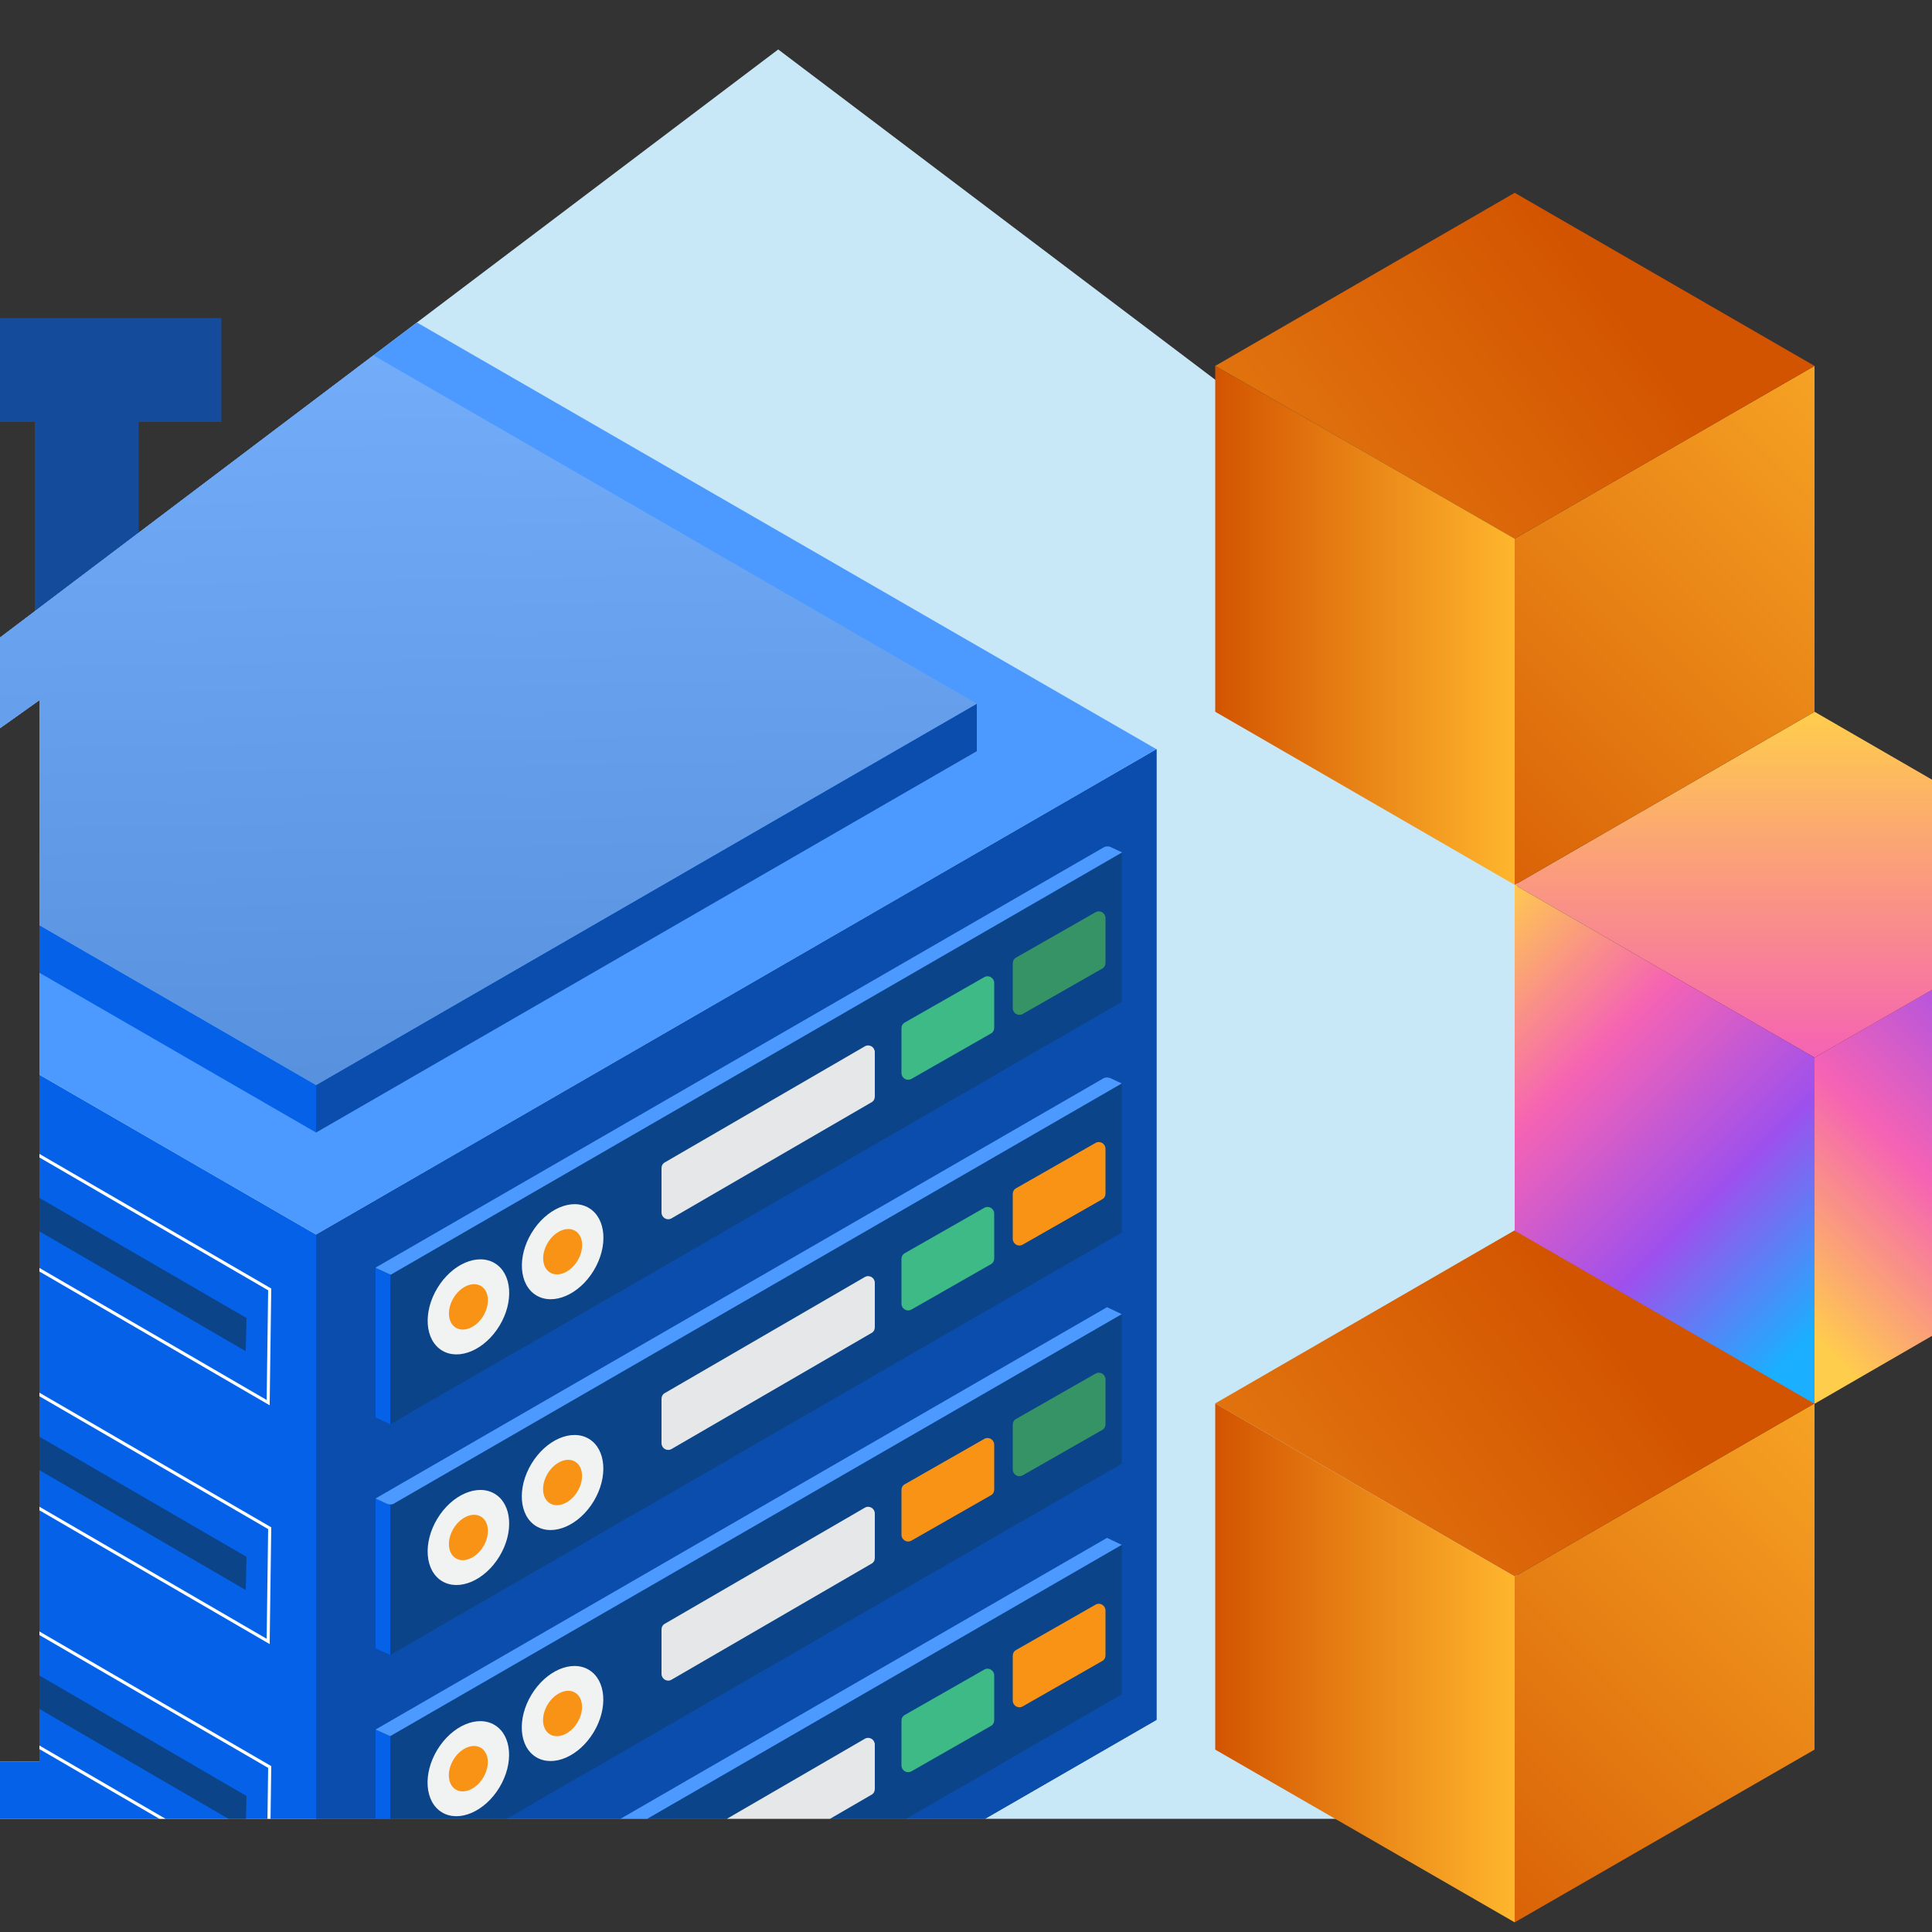<?xml version="1.0" encoding="UTF-8"?>
<svg id="Layer_1" data-name="Layer 1" xmlns="http://www.w3.org/2000/svg" xmlns:xlink="http://www.w3.org/1999/xlink" viewBox="0 0 50 50">
  <rect x="0" y="0" width="50" height="50" fill="#333333" stroke="none"/>
  <defs>
    <style>
      .cls-1, .cls-2 {
        fill: none;
      }

      .cls-3 {
        clip-path: url(#clippath);
      }

      .cls-4 {
        fill: url(#linear-gradient);
        isolation: isolate;
        opacity: .25;
      }

      .cls-5 {
        fill: #f99316;
      }

      .cls-6 {
        fill: #e6e7e8;
      }

      .cls-7 {
        fill: #f1f2f2;
      }

      .cls-8 {
        fill: #c9e8f7;
      }

      .cls-9 {
        fill: #0b4489;
      }

      .cls-10 {
        fill: #0b4dad;
      }

      .cls-11 {
        fill: #0562e8;
      }

      .cls-12 {
        fill: #154b9b;
      }

      .cls-13 {
        fill: #359366;
      }

      .cls-14 {
        fill: #3dba85;
      }

      .cls-15 {
        fill: #4c9aff;
      }

      .cls-16 {
        fill: url(#linear-gradient-8);
      }

      .cls-17 {
        fill: url(#linear-gradient-9);
      }

      .cls-18 {
        fill: url(#linear-gradient-3);
      }

      .cls-19 {
        fill: url(#linear-gradient-4);
      }

      .cls-20 {
        fill: url(#linear-gradient-2);
      }

      .cls-21 {
        fill: url(#linear-gradient-6);
      }

      .cls-22 {
        fill: url(#linear-gradient-7);
      }

      .cls-23 {
        fill: url(#linear-gradient-5);
      }

      .cls-24 {
        fill: url(#linear-gradient-10);
      }

      .cls-2 {
        stroke: #fff;
        stroke-miterlimit: 10;
        stroke-width: .08px;
      }
    </style>
    <clipPath id="clippath">
      <polygon class="cls-1" points="39.26 18.12 39.26 45.59 41.6 45.58 41.6 47.07 -1.32 47.07 -1.32 45.58 1.02 45.59 1.02 18.12 -1.78 20.11 -3.03 18.79 20.14 1.28 43.31 18.79 42.06 20.11 39.26 18.12"/>
    </clipPath>
    <linearGradient id="linear-gradient" x1="7.95" y1="-2661.75" x2="8.75" y2="-2706.02" gradientTransform="translate(0 -2656.59) scale(1 -1)" gradientUnits="userSpaceOnUse">
      <stop offset="0" stop-color="#fff"/>
      <stop offset="1" stop-color="#000"/>
    </linearGradient>
    <linearGradient id="linear-gradient-2" x1="-198.64" y1="-17.35" x2="-182.32" y2="-33.67" gradientTransform="translate(234 68.1)" gradientUnits="userSpaceOnUse">
      <stop offset="0" stop-color="#d35400"/>
      <stop offset="1" stop-color="#ffb62d"/>
    </linearGradient>
    <linearGradient id="linear-gradient-3" x1="-192.38" y1="-33.63" x2="-215.63" y2="-15.88" xlink:href="#linear-gradient-2"/>
    <linearGradient id="linear-gradient-4" x1="-202.55" y1="-25.06" x2="-194.8" y2="-25.06" xlink:href="#linear-gradient-2"/>
    <linearGradient id="linear-gradient-5" x1="-187.62" y1="-34.04" x2="-177.26" y2="-44.39" gradientTransform="translate(234 68.1)" gradientUnits="userSpaceOnUse">
      <stop offset="0" stop-color="#ffcd4c"/>
      <stop offset=".34" stop-color="#f563b4"/>
      <stop offset=".68" stop-color="#9e50ed"/>
      <stop offset=".99" stop-color="#1aafff"/>
    </linearGradient>
    <linearGradient id="linear-gradient-6" x1="-187.05" y1="-49.64" x2="-187.05" y2="-23.49" xlink:href="#linear-gradient-5"/>
    <linearGradient id="linear-gradient-7" x1="-196.35" y1="-43.91" x2="-186.45" y2="-34.02" xlink:href="#linear-gradient-5"/>
    <linearGradient id="linear-gradient-8" x1="-198.64" y1="-44.2" x2="-182.32" y2="-60.52" xlink:href="#linear-gradient-2"/>
    <linearGradient id="linear-gradient-9" x1="-192.38" y1="-60.48" x2="-215.63" y2="-42.74" xlink:href="#linear-gradient-2"/>
    <linearGradient id="linear-gradient-10" x1="-202.55" y1="-51.92" x2="-194.8" y2="-51.92" xlink:href="#linear-gradient-2"/>
  </defs>
  <g id="Layer_1-2" data-name="Layer 1">
    <g>
      <g>
        <g>
          <polygon class="cls-12" points="5.73 8.23 5.73 10.92 3.59 10.92 3.59 17.8 .9 17.8 .9 10.92 -1.23 10.92 -1.23 8.23 5.73 8.23"/>
          <polygon class="cls-8" points="39.26 18.12 39.26 45.59 41.6 45.58 41.6 47.07 -1.32 47.07 -1.32 45.58 1.02 45.59 1.02 18.12 -1.78 20.11 -3.03 18.79 20.14 1.28 43.31 18.79 42.06 20.11 39.26 18.12"/>
        </g>
        <g class="cls-3">
          <g>
            <polygon class="cls-11" points="8.18 57.06 -13.56 44.51 -13.56 19.39 8.18 31.95 8.18 57.06"/>
            <polygon class="cls-10" points="8.18 57.06 29.93 44.51 29.93 19.39 8.18 31.95 8.18 57.06"/>
            <polygon class="cls-10" points="8.18 57.06 29.93 44.51 29.93 19.39 8.18 31.95 8.18 57.06"/>
            <polygon class="cls-15" points="8.18 31.95 29.93 19.39 8.18 6.84 -13.56 19.39 8.18 31.95"/>
            <g>
              <polygon class="cls-11" points="8.18 29.31 -8.91 19.44 -8.91 18.21 8.18 28.08 8.18 29.31"/>
              <polygon class="cls-10" points="8.18 29.31 25.28 19.44 25.28 18.21 8.18 28.08 8.18 29.31"/>
              <polygon class="cls-15" points="8.18 28.08 25.28 18.21 8.18 8.34 -8.91 18.21 8.18 28.08"/>
              <polygon class="cls-4" points="8.18 28.08 25.28 18.21 8.18 8.34 -8.91 18.21 8.18 28.08"/>
            </g>
            <g>
              <polygon class="cls-2" points="6.94 36.3 -12.8 24.83 -12.77 21.9 6.98 33.37 6.94 36.3"/>
              <polygon class="cls-9" points="6.36 34.97 .68 31.67 .69 30.81 6.38 34.11 6.36 34.97"/>
            </g>
            <g>
              <polygon class="cls-2" points="6.94 42.48 -12.8 31.01 -12.77 28.08 6.98 39.55 6.94 42.48"/>
              <polygon class="cls-9" points="6.36 41.15 .68 37.85 .69 36.99 6.38 40.29 6.36 41.15"/>
            </g>
            <g>
              <polygon class="cls-2" points="6.94 48.66 -12.8 37.19 -12.77 34.26 6.98 45.73 6.94 48.66"/>
              <polygon class="cls-9" points="6.36 47.33 .68 44.03 .69 43.17 6.38 46.48 6.36 47.33"/>
            </g>
            <g>
              <polygon class="cls-2" points="6.94 54.84 -12.8 43.38 -12.77 40.45 6.98 51.92 6.94 54.84"/>
              <polygon class="cls-9" points="6.36 53.52 .68 50.21 .69 49.36 6.38 52.66 6.36 53.52"/>
            </g>
            <g>
              <polygon class="cls-9" points="10.1 36.86 29.03 25.93 29.03 22.06 10.1 32.99 10.1 36.86"/>
              <path class="cls-6" d="M17.21,30.08l5.17-3c.12-.07,.26,.02,.26,.15v1.15c0,.06-.03,.12-.09,.15l-5.17,3c-.12,.07-.26-.02-.26-.15v-1.15c0-.06,.03-.12,.09-.15Z"/>
              <path class="cls-14" d="M25.73,25.44v1.16c0,.06-.03,.12-.09,.15l-2.05,1.17c-.12,.07-.26-.02-.26-.15v-1.16c0-.06,.03-.12,.09-.15l2.05-1.17c.12-.07,.26,.02,.26,.15Z"/>
              <path class="cls-13" d="M28.61,23.76v1.16c0,.06-.03,.12-.09,.15l-2.05,1.17c-.12,.07-.26-.02-.26-.15v-1.16c0-.06,.03-.12,.09-.15l2.05-1.17c.12-.07,.26,.02,.26,.15Z"/>
              <ellipse class="cls-7" cx="12.12" cy="33.82" rx="1.32" ry=".94" transform="translate(-23.09 26.7) rotate(-58.85)"/>
              <ellipse class="cls-7" cx="14.56" cy="32.39" rx="1.32" ry=".94" transform="translate(-20.69 28.1) rotate(-58.85)"/>
              <ellipse class="cls-5" cx="14.56" cy="32.39" rx=".63" ry=".45" transform="translate(-20.69 28.1) rotate(-58.85)"/>
              <ellipse class="cls-5" cx="12.12" cy="33.82" rx=".63" ry=".45" transform="translate(-23.09 26.7) rotate(-58.85)"/>
              <polygon class="cls-11" points="9.72 36.68 10.1 36.86 10.1 32.99 9.72 32.81 9.72 36.68"/>
              <path class="cls-15" d="M9.72,32.81l.39,.18,18.93-10.93-.3-.14c-.05-.02-.11-.02-.16,0l-18.85,10.88Z"/>
            </g>
            <g>
              <polygon class="cls-9" points="10.1 42.83 29.03 31.9 29.03 28.03 10.1 38.96 10.1 42.83"/>
              <path class="cls-6" d="M17.21,36.05l5.17-3c.12-.07,.26,.02,.26,.15v1.15c0,.06-.03,.12-.09,.15l-5.17,3c-.12,.07-.26-.02-.26-.15v-1.15c0-.06,.03-.12,.09-.15Z"/>
              <path class="cls-14" d="M25.73,31.41v1.16c0,.06-.03,.12-.09,.15l-2.05,1.17c-.12,.07-.26-.02-.26-.15v-1.16c0-.06,.03-.12,.09-.15l2.05-1.17c.12-.07,.26,.02,.26,.15Z"/>
              <path class="cls-5" d="M28.61,29.73v1.16c0,.06-.03,.12-.09,.15l-2.05,1.17c-.12,.07-.26-.02-.26-.15v-1.16c0-.06,.03-.12,.09-.15l2.05-1.17c.12-.07,.26,.02,.26,.15Z"/>
              <ellipse class="cls-7" cx="12.12" cy="39.79" rx="1.32" ry=".94" transform="translate(-28.2 29.58) rotate(-58.85)"/>
              <ellipse class="cls-7" cx="14.56" cy="38.37" rx="1.32" ry=".94" transform="translate(-25.81 30.98) rotate(-58.85)"/>
              <ellipse class="cls-5" cx="14.56" cy="38.37" rx=".63" ry=".45" transform="translate(-25.81 30.98) rotate(-58.85)"/>
              <ellipse class="cls-5" cx="12.12" cy="39.79" rx=".63" ry=".45" transform="translate(-28.2 29.58) rotate(-58.85)"/>
              <polygon class="cls-11" points="9.72 42.66 10.1 42.83 10.1 38.96 9.72 38.78 9.72 42.66"/>
              <path class="cls-15" d="M10.02,38.92c.05,.02,.11,.02,.16,0l18.85-10.88-.3-.14c-.05-.02-.11-.02-.16,0l-18.85,10.88,.3,.14h0Z"/>
            </g>
            <g>
              <polygon class="cls-9" points="10.1 48.81 29.03 37.88 29.03 34.01 10.1 44.93 10.1 48.81"/>
              <path class="cls-6" d="M17.21,42.02l5.17-3c.12-.07,.26,.02,.26,.15v1.15c0,.06-.03,.12-.09,.15l-5.17,3c-.12,.07-.26-.02-.26-.15v-1.15c0-.06,.03-.12,.09-.15Z"/>
              <path class="cls-5" d="M25.73,37.39v1.16c0,.06-.03,.12-.09,.15l-2.05,1.17c-.12,.07-.26-.02-.26-.15v-1.16c0-.06,.03-.12,.09-.15l2.05-1.17c.12-.07,.26,.02,.26,.15Z"/>
              <path class="cls-13" d="M28.61,35.7v1.16c0,.06-.03,.12-.09,.15l-2.05,1.17c-.12,.07-.26-.02-.26-.15v-1.16c0-.06,.03-.12,.09-.15l2.05-1.17c.12-.07,.26,.02,.26,.15Z"/>
              <ellipse class="cls-7" cx="12.12" cy="45.77" rx="1.32" ry=".94" transform="translate(-33.32 32.47) rotate(-58.85)"/>
              <ellipse class="cls-7" cx="14.56" cy="44.34" rx="1.32" ry=".94" transform="translate(-30.92 33.87) rotate(-58.85)"/>
              <ellipse class="cls-5" cx="14.56" cy="44.34" rx=".63" ry=".45" transform="translate(-30.92 33.87) rotate(-58.85)"/>
              <ellipse class="cls-5" cx="12.12" cy="45.77" rx=".63" ry=".45" transform="translate(-33.32 32.47) rotate(-58.85)"/>
              <polygon class="cls-11" points="9.72 48.63 10.1 48.81 10.1 44.93 9.72 44.75 9.72 48.63"/>
              <polygon class="cls-15" points="9.72 44.76 10.1 44.93 29.03 34.01 28.65 33.83 9.72 44.76"/>
            </g>
            <g>
              <polygon class="cls-9" points="10.1 54.78 29.03 43.85 29.03 39.98 10.1 50.91 10.1 54.78"/>
              <path class="cls-6" d="M17.21,48l5.17-3c.12-.07,.26,.02,.26,.15v1.15c0,.06-.03,.12-.09,.15l-5.17,3c-.12,.07-.26-.02-.26-.15v-1.15c0-.06,.03-.12,.09-.15Z"/>
              <path class="cls-14" d="M25.73,43.36v1.16c0,.06-.03,.12-.09,.15l-2.05,1.17c-.12,.07-.26-.02-.26-.15v-1.16c0-.06,.03-.12,.09-.15l2.05-1.17c.12-.07,.26,.02,.26,.15Z"/>
              <path class="cls-5" d="M28.61,41.68v1.16c0,.06-.03,.12-.09,.15l-2.05,1.17c-.12,.07-.26-.02-.26-.15v-1.16c0-.06,.03-.12,.09-.15l2.05-1.17c.12-.07,.26,.02,.26,.15Z"/>
              <ellipse class="cls-7" cx="14.56" cy="50.32" rx="1.32" ry=".94" transform="translate(-36.03 36.75) rotate(-58.85)"/>
              <ellipse class="cls-5" cx="14.56" cy="50.32" rx=".63" ry=".45" transform="translate(-36.03 36.75) rotate(-58.85)"/>
              <polygon class="cls-15" points="9.72 50.73 10.1 50.91 29.03 39.98 28.65 39.8 9.72 50.73"/>
            </g>
          </g>
        </g>
      </g>
      <g>
        <g>
          <polygon class="cls-20" points="46.96 36.32 46.96 45.28 39.2 49.75 39.2 40.8 46.96 36.32"/>
          <polygon class="cls-18" points="46.96 36.32 39.2 40.8 31.45 36.32 39.2 31.84 46.96 36.32"/>
          <polygon class="cls-19" points="39.2 40.8 39.2 49.75 31.45 45.28 31.45 36.32 39.2 40.8"/>
        </g>
        <g>
          <polygon class="cls-23" points="54.71 22.9 54.71 31.85 46.96 36.33 46.96 27.37 54.71 22.9"/>
          <polygon class="cls-21" points="54.71 22.9 46.96 27.37 39.2 22.9 46.96 18.42 54.71 22.9"/>
          <polygon class="cls-22" points="46.96 27.37 46.96 36.33 39.2 31.85 39.2 22.9 46.96 27.37"/>
        </g>
        <g>
          <polygon class="cls-16" points="46.96 9.47 46.96 18.42 39.2 22.9 39.2 13.94 46.96 9.47"/>
          <polygon class="cls-17" points="46.96 9.47 39.2 13.94 31.45 9.47 39.2 4.99 46.96 9.47"/>
          <polygon class="cls-24" points="39.2 13.94 39.2 22.9 31.45 18.42 31.45 9.47 39.2 13.94"/>
        </g>
      </g>
    </g>
  </g>
</svg>